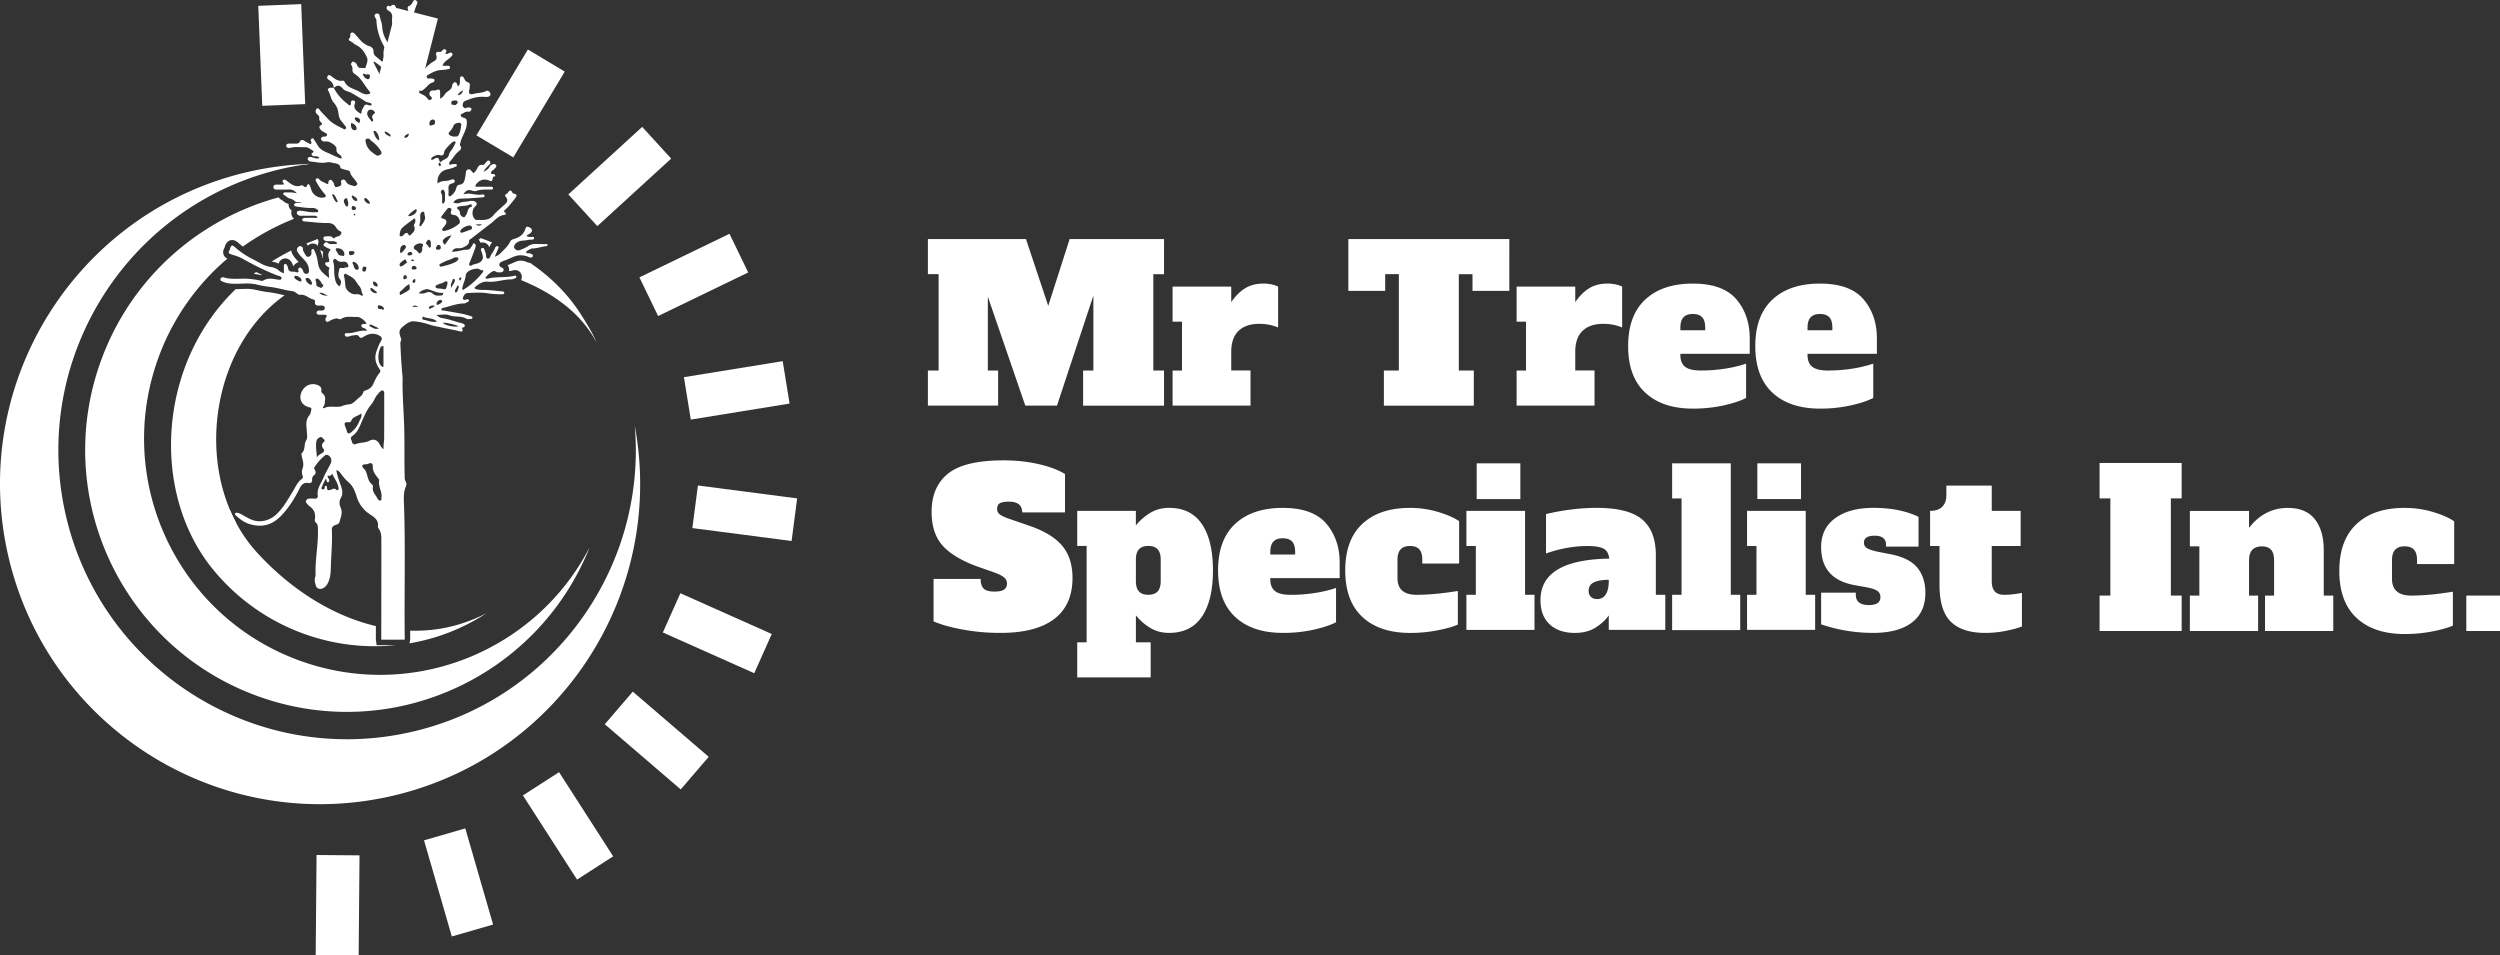 <?xml version="1.0" encoding="UTF-8"?>
<svg xmlns="http://www.w3.org/2000/svg" width="4566.41" height="1745.2" viewBox="0 0 4566.41 1745.2">
  <rect x="0" y="0" width="4566.41" height="1745.2" fill="#333333" stroke="none"/>
  <defs>
    <style>.cls-1{fill:#fff;}</style>
  </defs>
  <g id="Layer_2" data-name="Layer 2">
    <g id="Layer_1-2" data-name="Layer 1">
      <path class="cls-1" d="M2126.16,500.79h-19.55v176h19.55v64.13h-147.8V676.75h18.77V539.89l-66.48,201h-57.87l-68.43-199V676.75h18.77v64.13H1694.86V676.75h19.55v-176h-19.55V436.66H1874l40.67,122,39.1-122h172.44Z"></path>
      <path class="cls-1" d="M2322.85,519.55a51.48,51.48,0,0,1,11.73,3.92v74.68a89,89,0,0,0-34.41-6.65q-24.63,0-37.93,12.91t-13.3,38.32v34h35.2v64.13H2141.8V676.75H2159V587.59H2141.8V523.47h107.14V552q10.95-16.43,25-25.22t34-8.8A69.16,69.16,0,0,1,2322.85,519.55Z"></path>
      <path class="cls-1" d="M2756.88,531.28h-67.26V500.79h-25v176H2692v64.13H2527.74V676.75h27.37v-176h-25v30.49h-67.26V436.66h294.05Z"></path>
      <path class="cls-1" d="M2951.22,519.55a51.41,51.41,0,0,1,11.74,3.92v74.68a89.07,89.07,0,0,0-34.42-6.65q-24.63,0-37.93,12.91t-13.29,38.32v34h35.19v64.13H2770.18V676.75h17.2V587.59h-17.2V523.47h107.14V552q10.93-16.43,25-25.22t34-8.8A69.1,69.1,0,0,1,2951.22,519.55Z"></path>
      <path class="cls-1" d="M3005.18,717.22q-31.28-29.13-31.28-85.05t31.28-85Q3036.47,518,3092,518q55.14,0,79.58,28.74T3196,618.09v28.16H3069.31v2.34q0,14.48,8.61,21.31t28.54,6.85a281.52,281.52,0,0,0,45.36-3.52,234.65,234.65,0,0,0,37.54-9V726.8q-13.7,7.43-40.08,13.49a255.9,255.9,0,0,1-57.29,6.06Q3036.46,746.35,3005.18,717.22Zm109.49-114v-4.69q0-13.29-5.67-19.16t-17-5.86q-11.34,0-17,6.06t-5.67,19v4.69Z"></path>
      <path class="cls-1" d="M3237.45,717.22q-31.29-29.13-31.28-85.05t31.28-85Q3268.73,518,3324.26,518q55.14,0,79.57,28.74t24.44,71.36v28.16H3301.58v2.34q0,14.48,8.6,21.31t28.55,6.85a281.52,281.52,0,0,0,45.36-3.52,234.91,234.91,0,0,0,37.54-9V726.8q-13.7,7.43-40.08,13.49a255.9,255.9,0,0,1-57.29,6.06Q3268.73,746.35,3237.45,717.22Zm109.49-114v-4.69q0-13.29-5.67-19.16t-17-5.86q-11.34,0-17,6.06t-5.67,19v4.69Z"></path>
      <path class="cls-1" d="M1756.65,1149.57q-33.44-6.45-51.42-14.66v-77.42h86q0,12.12,5.47,17.59t19.94,5.47q12.12,0,17.4-3.71t5.28-11.14a13.93,13.93,0,0,0-5.08-10.76q-5.08-4.49-17.6-9.19L1783,1034q-43.39-16.42-62.36-38.71t-19-60.22q0-46.12,30.3-70.19t101.09-24A286.25,286.25,0,0,1,1897,847.7q29.91,6.84,48.29,18.18v70h-78.2q0-19.54-24.25-19.55-11.73,0-16.62,2.93t-4.88,10.37a12.19,12.19,0,0,0,5.67,10.56q5.65,3.9,18.57,8.21l34,11.73q41.44,14.07,60.41,36.56t19,58.85q0,49.67-33.43,75.08t-98,25.41A374.35,374.35,0,0,1,1756.65,1149.57Z"></path>
      <path class="cls-1" d="M1967.61,1173.23h17.2v-176h-17.2V933.14h107.14v26.59A98.09,98.09,0,0,1,2100,937.44q15.45-9.77,35.39-9.78,39.88,0,60,29.72t20.14,84.46q0,54.75-20.14,84.46t-60,29.72q-20,0-35.39-9.77a97.72,97.72,0,0,1-25.22-22.29v49.27h27v64.13H1967.61Zm146.83-92.87q5.67-6.06,5.67-19v-39.1q0-12.9-5.67-19t-17-6.06q-11.34,0-17,6.06t-5.67,19v39.1q0,12.91,5.67,19t17,6.06Q2108.77,1086.42,2114.44,1080.36Z"></path>
      <path class="cls-1" d="M2256.18,1126.89q-31.28-29.12-31.28-85.05t31.28-85q31.29-29.12,86.81-29.13,55.14,0,79.58,28.74t24.44,71.37v28.15h-126.7v2.35q0,14.46,8.61,21.31t28.54,6.84a280.38,280.38,0,0,0,45.36-3.52,234.65,234.65,0,0,0,37.54-9v62.56q-13.7,7.44-40.08,13.49A255.9,255.9,0,0,1,2343,1156Q2287.46,1156,2256.18,1126.89Zm109.49-114v-4.69q0-13.29-5.67-19.16t-17-5.87q-11.34,0-17,6.06t-5.67,19v4.69Z"></path>
      <path class="cls-1" d="M2488.45,1126.89q-31.29-29.12-31.28-85.05t31.28-85q31.28-29.12,86.81-29.13a178,178,0,0,1,51.62,7.43q24.63,7.44,38.32,16.82v77.42h-67.26v-7q0-12.9-5.47-19t-17.21-6.06q-22.68,0-22.68,25v33.63q0,30.49,34.8,30.5,32.46,0,75.47-7v61.39q-13.29,5.87-37.34,10.56a259.65,259.65,0,0,1-49.86,4.69Q2519.73,1156,2488.45,1126.89Z"></path>
      <path class="cls-1" d="M2678.49,1150.55v-64.13h17.21V997.27h-17.21V933.14h107.14v153.28h17.21v64.13Zm18.77-238.92v-65.3H2777v65.3Z"></path>
      <path class="cls-1" d="M3041.76,1086.42v64.13H2938.52V1124q-8.61,12.52-24.05,22.29t-37.73,9.77q-29.32,0-46.14-15.64t-16.82-44.18q0-73.9,125.52-75.86-1.17-13.29-10.16-18.19t-30.5-4.88a209.2,209.2,0,0,0-37.74,3.71,221.09,221.09,0,0,0-37,10V939a411.3,411.3,0,0,1,45-8.21,370.54,370.54,0,0,1,47.31-3.13q58.26,0,83.29,21.12t25,65.3v72.34Zm-103.24-27.37q-17.59,0-27.18,4.69t-9.58,15.64a14.54,14.54,0,0,0,4.11,10.76q4.11,4.09,11.54,4.1a17.46,17.46,0,0,0,15.63-8.6q5.48-8.6,5.48-24.25Z"></path>
      <path class="cls-1" d="M3054.26,1150.94v-64.52h17.21v-176h-17.21V846.33H3161.4v240.09h17.21v64.52Z"></path>
      <path class="cls-1" d="M3191.12,1150.55v-64.13h17.2V997.27h-17.2V933.14h107.14v153.28h17.21v64.13Zm18.77-238.92v-65.3h79.77v65.3Z"></path>
      <path class="cls-1" d="M3326.41,1140.38v-57.87h63.35v3.91q0,18.76,23.85,18.77,21.12,0,21.12-14.47c0-5.21-2-9.12-6.06-11.73s-11.15-4.82-21.32-6.65l-19.55-3.52q-61.4-10.93-61.39-69.6,0-34,25.81-52.79t69.6-18.77q48.88,0,82.51,16.43v54.35h-59.44v-3.91q0-7.81-5.27-11.93t-15.45-4.1q-19.56,0-19.55,12.51a11.36,11.36,0,0,0,5.47,10.17q5.47,3.51,19.94,6.64l22.29,4.3q34.8,6.66,49.66,24.64t14.86,46.14q0,35.6-24.83,54.35T3421.43,1156A291.66,291.66,0,0,1,3326.41,1140.38Z"></path>
      <path class="cls-1" d="M3563.57,1135.89q-20.93-20.15-20.92-67.85V997.27h-17.21V933.14q14.86,0,22.29-7.63t7.43-20.92V887h82.9v46.14h52.79v64.13h-52.79v64.12q0,12.91,5.67,19t17,6.06a166.23,166.23,0,0,0,32.46-3.52v61.39q-11,4.31-29.53,8a192.39,192.39,0,0,1-37.73,3.71Q3584.48,1156,3563.57,1135.89Z"></path>
      <path class="cls-1" d="M3835,1152.57v-64.7h19.72V910.35H3835v-64.7h149.91v64.7H3965.2v177.52h19.73v64.7Z"></path>
      <path class="cls-1" d="M4261.86,1087.87v64.7H4137.2v-64.7h16.57v-64.7q0-13-5.52-19.13t-16.57-6.12q-23.67,0-23.67,25.25v64.7h16.57v64.7H3999.92v-64.7h17.35V997.92h-17.35V933.23H4108V964q28.39-36.3,71-36.3,32.73,0,49.11,20.52t16.37,56.41v83.24Z"></path>
      <path class="cls-1" d="M4304.46,1128.7q-31.56-29.39-31.55-85.8t31.55-85.8Q4336,927.7,4392,927.7a179.64,179.64,0,0,1,52.08,7.5q24.85,7.5,38.66,17v78.1h-67.85v-7.1q0-13-5.53-19.13T4392,997.92q-22.87,0-22.88,25.25v33.93q0,30.76,35.11,30.77,32.74,0,76.14-7.1v61.94q-13.41,5.91-37.67,10.65a262.63,262.63,0,0,1-50.3,4.73Q4336,1158.09,4304.46,1128.7Z"></path>
      <path class="cls-1" d="M4504.87,1152.57v-64.7h61.54v64.7Z"></path>
      <g id="_Radial_Repeat_" data-name="&lt;Radial Repeat&gt;">
        <rect class="cls-1" x="475.36" y="9" width="78.48" height="182.79" transform="translate(-3.59 20.57) rotate(-2.28)"></rect>
      </g>
      <g id="_Radial_Repeat_2" data-name="&lt;Radial Repeat&gt;">
        <rect class="cls-1" x="699.97" y="21.43" width="78.48" height="182.79" transform="translate(50.94 -179.49) rotate(14.33)"></rect>
      </g>
      <g id="_Radial_Repeat_3" data-name="&lt;Radial Repeat&gt;">
        <rect class="cls-1" x="911.65" y="97.56" width="78.48" height="182.79" transform="translate(232.55 -462.11) rotate(30.95)"></rect>
      </g>
      <g id="_Radial_Repeat_4" data-name="&lt;Radial Repeat&gt;">
        <rect class="cls-1" x="1092.72" y="231.04" width="78.48" height="182.79" transform="translate(606.11 -730.55) rotate(47.56)"></rect>
      </g>
      <g id="_Radial_Repeat_5" data-name="&lt;Radial Repeat&gt;">
        <rect class="cls-1" x="1228.06" y="410.73" width="78.48" height="182.79" transform="translate(1167.3 -857.35) rotate(64.18)"></rect>
      </g>
      <g id="_Radial_Repeat_6" data-name="&lt;Radial Repeat&gt;">
        <rect class="cls-1" x="1306.36" y="621.61" width="78.48" height="182.79" transform="translate(1834.16 -729.33) rotate(80.79)"></rect>
      </g>
      <g id="_Radial_Repeat_7" data-name="&lt;Radial Repeat&gt;">
        <rect class="cls-1" x="1321.1" y="846.08" width="78.48" height="182.79" transform="translate(2465.43 -290.61) rotate(97.41)"></rect>
      </g>
      <g id="_Radial_Repeat_8" data-name="&lt;Radial Repeat&gt;">
        <rect class="cls-1" x="1271.04" y="1065.39" width="78.48" height="182.79" transform="translate(2900.31 430.99) rotate(114.03)"></rect>
      </g>
      <g id="_Radial_Repeat_9" data-name="&lt;Radial Repeat&gt;">
        <rect class="cls-1" x="1160.35" y="1261.23" width="78.48" height="182.79" transform="translate(3007.29 1323.34) rotate(130.64)"></rect>
      </g>
      <g id="_Radial_Repeat_10" data-name="&lt;Radial Repeat&gt;">
        <rect class="cls-1" x="998.29" y="1417.24" width="78.48" height="182.79" transform="translate(2726.2 2216.35) rotate(147.26)"></rect>
      </g>
      <g id="_Radial_Repeat_11" data-name="&lt;Radial Repeat&gt;">
        <rect class="cls-1" x="798.39" y="1520.39" width="78.48" height="182.79" transform="translate(2090.03 2927.45) rotate(163.87)"></rect>
      </g>
      <g id="_Radial_Repeat_12" data-name="&lt;Radial Repeat&gt;">
        <rect class="cls-1" x="577.33" y="1562.08" width="78.48" height="182.79" transform="translate(1219.07 3312.13) rotate(-179.51)"></rect>
      </g>
      <path class="cls-1" d="M707.35,1455.77c-315.64,67.74-626.53-133.39-694.23-449.21S146.44,379.68,462.23,311.94a589.73,589.73,0,0,1,93.49-12.18c3.38-.18,6.76-.32,10.14-.44q-4.64.58-9.3,1.27c-11,1.58-22.15,3.54-33.16,5.86-284.76,61.2-466,341.81-405,626.73,61.17,284.91,341.62,466.44,626.38,405.24C1007.55,1282,1182,1038.65,1159.43,777.5,1216.89,1087.67,1017.65,1389.22,707.35,1455.77Z"></path>
      <path class="cls-1" d="M1077,999.73C981.42,1239,712.25,1360.4,468.77,1270.83,221,1179.77,94,905,185.05,657.17,240.59,506,364.53,399.66,509,360.48a13.37,13.37,0,0,0,5.52,4.82,21,21,0,0,1,2.54,1.83c2.23,1.76,5,3.95,8.61,4.83.56.15,1.07.29,1.53.43,0,.32-.06.63-.07.95a12.75,12.75,0,0,0,5.6,11.12,13.31,13.31,0,0,0-.66,4.67,14.51,14.51,0,0,0,5,10.53,434.11,434.11,0,0,0-93.45,50.71q-4.26-3.27-8.5-7c-2.36-2.09-6.06-4.87-11-4.87-3.67,0-10.29,1.57-13.48,12.14l-.1.37c-.09.35-.16.68-.21,1-1.87,3.33-3.88,8-1.92,13.2a13.33,13.33,0,0,0,6.9,7.22,429.59,429.59,0,0,0-125.6,180C207.61,876,322.23,1123.91,545.67,1206.06,751.89,1282,978.75,1190,1077,999.73Z"></path>
      <path class="cls-1" d="M477.52,502.67q-6.94-1.62-14.1-2.56,2.15-1.62,4.34-3.22,5.55,2.75,10.88,5.21C478.26,502.28,477.89,502.48,477.52,502.67Z"></path>
      <path class="cls-1" d="M496.66,477.77l-.5-.08q17.71-11.06,35.92-20.2c.51,5.07,3.49,9.16,5,11.25l.49.68a80.88,80.88,0,0,0,7.64,8.76c.15.16.31.31.45.47a12,12,0,0,0-4.42,2.09l-.07.05L541,481a15.43,15.43,0,0,0-5.14,5.18h-.39a22,22,0,0,0-2.49-6.37l-.11-.18c-3-5-6.89-7.57-11.67-7.57a12.87,12.87,0,0,0-3.14.4,12.56,12.56,0,0,0-9.14,9.21A38.81,38.81,0,0,0,496.66,477.77Z"></path>
      <path class="cls-1" d="M562.18,448.87a13.88,13.88,0,0,0-2.55-4.1q10.53-4.44,21.14-8.27a15.17,15.17,0,0,0,1.4,5.35,12.15,12.15,0,0,0-1.18,7.59,11.51,11.51,0,0,0-9.41-4.57,13,13,0,0,0-3.68.54A12.37,12.37,0,0,0,562.18,448.87Z"></path>
      <path class="cls-1" d="M589.23,471.31a68.55,68.55,0,0,0-4.87-15.39,17.67,17.67,0,0,0,3.92,2.87l.29.17c.59.42,1.18.8,1.77,1.15a25.5,25.5,0,0,0-.28,10.69A9.67,9.67,0,0,0,589.23,471.31Z"></path>
      <path class="cls-1" d="M687.94,1178.46h35.21a382,382,0,0,1-333.82-138C275,901.05,287.68,665.33,430.51,528.17c3.27,0,6.53-.14,9.68-.26,3.52-.13,6.84-.25,10.16-.25a64.39,64.39,0,0,1,15.57,1.54A238.33,238.33,0,0,0,492.87,534a199,199,0,0,1,19.57,3.72c2.45.55,4.93,1.11,7.44,1.63-117.68,83.5-155.82,261.18-99.24,393.37q4.86,11.4,10.7,22.32A265.13,265.13,0,0,0,470,1009.83c61.71,67.25,137.71,115.21,216.57,133.76q0,11.25-.06,22.45a27,27,0,0,0,.25,3.84Z"></path>
      <path class="cls-1" d="M889.07,1119.75A369.76,369.76,0,0,1,748,1175.09l.89-4.8a29.32,29.32,0,0,0,.43-5.88q-.08-6.23-.13-12.47A280.1,280.1,0,0,0,889.07,1119.75Z"></path>
      <path class="cls-1" d="M878.1,434.93Q888.72,438.7,899,443a17.88,17.88,0,0,0-3.71,5.3c-.54,1.14-1,2.21-1.55,3.22-1.75-3.95-5.18-8.63-12.06-8.63a13.78,13.78,0,0,0-3.82.55,13.4,13.4,0,0,0-3.74-5.43Z"></path>
      <path class="cls-1" d="M1090.1,625.83c-4.31-7.43-8.76-14.86-13.81-22-28-40.24-72.16-71-124.48-92.19a12.72,12.72,0,0,0,1.3-6.47c-.38-6.85-5.46-11.82-12.08-11.82a17.58,17.58,0,0,0-4.9.79l-.23.07c-2,.45-4.11.79-6.22,1a13.2,13.2,0,0,0-2.54-10.83c3.16-1.11,6.06-2.44,8.87-3.73,5.3-2.43,9.88-4.52,14.63-4.52h.28a28.33,28.33,0,0,1,11.28,2.5l.17.08a18.1,18.1,0,0,0,5.92,1.49c36.56,24.82,67.57,55.47,90.63,90.75C1070.65,589,1081.49,607,1090.1,625.83Z"></path>
      <path class="cls-1" d="M1000.06,447.26c-.23-1.93-1.74-1.5-2.91-1.5h-.61c-5.39-.05-10.79.15-16.18-.13-5.63-.23-10.63.59-15.58,3.83-4.8,3.16-10.31,5.41-15.72,7.5-3.77,1.53-7.57-.74-9.28-3.42-1.53-2.27-.71-5.79,2.07-8.6,4.28-4.21,9.41-5.41,14.87-5.58,4.89-.18,9.54-1.92,14.54-1.61,1.55.13,4.67-.36,4.18-3.44-.38-2.63-2.73-1.33-4.18-1.43-3.24-.28-6.69.58-9.77-2.35,2.34-1.48,4.69-2.76,6.83-4.31s3.83-3.93,3.14-6.43c-.94-3.62-4.77-4.87-7.83-5.66-2.35-.64-3.57,2.47-4.21,4.49-3.34,10.58-11.53,15.28-21.4,18.13-2.4.72-5,1.92-6,4.32-4,8.77-11.32,14.74-17.78,21.42-2.65,2.78-5.84,4.57-10.4,6.46,2.29-5.54,4-9.95,6-14.29.81-1.78,2-3.54-.56-4.69s-3.7.2-4.83,2.55a53.86,53.86,0,0,1-6.48,11.32c-2.29,2.91-2.62,8.8-6.4,8.55-5.48-.36-2.68-6.68-4.49-9.95-1.91-3.49-1.76-10.89-6.48-9.36s-.2,7.27.44,11.1,2.22,6.76-.64,11.07c-4.54,6.86-12,5.89-17.91,8.92-1,.57-3.26,2.3-5,.31s0-3.55.59-5.2c3.42-8.91,7-17.73,10.08-26.76.79-2.35,1.65-6.23-1.41-7.58-3.62-1.58-3.13,2.91-4.72,4.47a10.21,10.21,0,0,0-1.81,2.57c-3.13,5.77-9,3.55-13.75,4.59-6.71,1.43-13.44,3.37-21.14,3.14,3-5.89,7.34-6.61,12.19-6.25,4.59.33,8.32-1.2,12.45-3.49,4.74-2.63,7.09-5.38,6.91-10.67,0-1.58,1.81-2,3-2.85,12-9.16,23.82-18.65,35.94-27.68,8.09-6,14.21-15.15,25.59-16.2,2.44-.2,3.8-2.45,1.09-4.41-2.93-2.19-1.63-3.54.33-5.25,6.89-6.08,12.38-13.45,18-20.59,4.26-5.41,3.42-7.83-2.9-8.75-.57-.08-1.36-.36-1.51-.76-3.29-7.91-6.35-4.72-9.46.12a3.43,3.43,0,0,1-1.56,1c-3.14,1.41-3.65,3.32-1.35,5.95,4.34,5,2.63,9.18-1.63,13.11-7.15,6.73-15,12.85-21.28,20.33-8.77,10.48-20.12,8.26-31.22,8.39-1.86,0-2.81-1.84-3.9-3.11-4.36-5.26-3.7-16,1.25-20.79,1.83-1.79,4.21-4,3.42-6.3-1-2.78-4-4.31-7.12-4.57a21.85,21.85,0,0,0-6.33.44c-5.63,1.55-11.6.61-17.29,3.11-3.14,1.35-7.73.94-11.61-.41.31-.89.31-1.43.59-1.71,5.41-6.15,12.29-5.56,19.87-5.79,10.46-.33,21.09-1.25,31.63-2.06,2-.18,4.41-.08,4.57-2.35.2-2.91-2.48-3.24-4.62-2.83-11.12,2.11-22.14-4.26-33.32-.36-.07,0-.28-.28-.4-.41,3.85-6.55,8.64-8.85,15.12-6.48,3,1.07,6.28,1.41,8.75.51,8.06-2.88,16.33-2.29,24.57-2.37,2.27-.05,5.56.56,5.38-2.75-.2-3.09-3.47-2.38-5.74-2.38-7.75-.05-15.51,0-23.26-.05-1,0-2.27.49-2.78-.79s-.08-2.29.84-3.49c6.58-8.52,14.46-10.82,24.41-6.92.79.28,1.48,1,2.22,1,5.94.36,1.27-9.46,8.11-8.62.41,0,.61-2.34-.56-3.31a11.24,11.24,0,0,0-2.17-1.07c-1.53-.67-4.41,1.4-4.54-1.74-.13-2.27,1.05-4.18,3.49-5.33,1.64-.77,2.84-2.6,4.14-4s2.7-2.73,1.6-4.64A4.6,4.6,0,0,0,900,300c-2.3,1-4.62,2.17-5.84,4.62-2.15,4.33-5.9,6.68-11,9.23,3-5.84,6.84-9.51,10.67-13.16,2-1.92,2.42-4.19.68-6.25-2.24-2.58-4.05-.66-5.86,1-2.3,2.2-4.21,6.33-7.27,5.84-7.6-1.19-8.55,4.95-11.23,9a24,24,0,0,1-5,5.92c-3.77-2.24-5.84-8.49-10.63-6.66-4.42,1.66-3.42,7.5-4.34,11.71-1.61,7-1.25,15.56-12,16.33-2.12.15-4.14,3-4.9,6.07a21.15,21.15,0,0,1-6,10.74c-2,1.84-3.85,5-6.63,3.85s-1-4.62-1.33-7.07c-.17-1.91.18-3.85-.07-5.81-.59-5.26.63-9,6.55-10.31,2.32-.51,5.59-2.06,4.75-5-.84-3.08-4.77-2.7-6.69-1.81-7.83,3.88-17.42.28-24.53,7.09-1.56-11.58,4.28-21.7,14.38-25.1,5.66-1.86,11.74-2.14,17.12-5.25,1.58-.92,4.18-.79,3.72-3.21-.38-2.2-2.78-2.27-4.77-2.12-1.71.18-3.57-.08-5,.56s-3.16,1.35-3.88,0a4.13,4.13,0,0,1,.74-4.74c5.92-6.56,10.08-14.59,17.3-20.05,3-2.24,4.69-5.28,1.91-9.11-1.43-1.88-.38-3.77.08-5.86,2.52-11.71,10.79-21,11.66-33.83.51-7.14.15-10.1-6.36-11.76-2.19-.56-4.31-1.91-4.69-3.9-.61-2.78,2.58-2.91,4.21-3.93,2.78-1.76,5.53-3.67,9.31-3a5.21,5.21,0,0,0,6.12-4.77c0-2.32-3.42-3.39-6.25-2.91-.84.15-1.91-.15-2.5.28-2.47,1.76-4.21,1.07-6.09-1s-1.36-4.39-.74-6.64c1.09-4.38,4.79-4.89,8.49-6.37,10.15-4.14,20.38-6.56,31.35-5.64a29.28,29.28,0,0,0,5.13-.05c3.14-.36,5.76-2.22,5.25-5.28-.61-3.75-4.49-7.27-7.52-5.61-7.35,4-15.44,3.34-23,5.4s-10.17-.76-7.85-8.34c.79-2.63.3-5.1.71-7.6a4.44,4.44,0,0,0-3-5.1c-4.44-.94-5.92-4-7.58-7.55-.84-1.79-2.35-3.85-5-3.22s-2.37,3-2.5,5.13c-.15,4.41,1.13,9.24-3.26,12.53-.56-.41-1.07-.59-1.2-.95-.79-2.62-1.56-6.4-4.41-6.12s-5.08,3.06-5.44,6.86c-.4,4.31-3.82,7.09-7.11,9.36a25.36,25.36,0,0,0-7.09,7,17.65,17.65,0,0,1-7.63,6.76c0-3.82,0-6.71,0-9.66,0-7.25-1.25-8.07-7.83-5.72a11,11,0,0,1-4.39.51c-3.11-.3-5.82.51-6.84,3.47-.86,2.35-.86,5.05,1.66,6.94,2.12,1.61,3.17,4.26,1.12,5.94-1.5,1.23-4.84,1.46-6.32-.92-3-4.92-7.55-7.16-12.65-9.51-2.35-1.1-3.7-4-6.76-1.81-1.53,1-3.29,2.14-4.29.1s.79-4.13,2.12-5.61c1-1.07,3.09-3.42,4.51-1.25,4.26,6.55,7.89,2,11.18-.56,5.05-4,8.39-10.23,15.51-11.71a3.73,3.73,0,0,0,2.62-4c-.38-2.42-2.65-2.5-4.28-2.85a27.28,27.28,0,0,0-6.46-.13,3.27,3.27,0,0,1-1.65-6.2c7.7-4.49,15.43-9,24.76-9.36a74,74,0,0,0,12.58-1.53c1.38-.28,4.06-.77,3.42-3.55-.44-2-1.84-2.67-3.83-2.62-3.16.07-6.4,0-9.74,0a11.4,11.4,0,0,1,2.47-5c3.7-5.26,10.15-7.4,13.88-12.53,1-1.35,2.86-2.68,1.43-4.67s-2.58-2.57-5.28-1.3c-2,1-4.7,3-7.45,1.07.53-2.47,4-4.84.2-7.19-3.19-2-4.82.87-6.48,2.65s-3.13,2-5.84,1.53c-3.19-.56-6,1.71-4.49,6.07,1.53,4.7.92,8.09-4.1,11A64,64,0,0,0,773,129.51c-6,8.18-15.51,12-25.46,17.62,2.4-6.76,7.48-8.39,10.87-11.73,1.86-1.84,3.21-3.7,1.1-5.64-4.29-4-1-6.58,1.12-9.67,3.42-5,8.6-8.64,11.07-14.49.94-2.27,1.53-3.69-.36-5.61s-3.34-2.14-5.61-.71c-2.47,1.55-5.25,2.55-8.6.79,1.87-4.23,7.4-4.08,9.39-7.86,1.91-3.59,1.51-7.83,4.7-11.3,5.91-6.48,9.59-14.51,12.72-22.75.92-2.35-.12-3.44-1.32-5-1.86-2.42-3.8-.84-4.93.13-3.29,2.83-6.7,3.57-10.38,1.35s-1.83-5.38-1.12-8.47c.46-1.79.84-3.78-2-5.2-3.26-1.61-4.2.86-5,2.16-2.39,3.88-4.61,7.83-4.46,12.73.18,4.24.43,8.47-1.17,12.53-.64,1.55-1.33,2.68-3.09,2.83a2.86,2.86,0,0,1-3.29-2.4c-2.19-11-2.91-21.73,5.41-30.89,2.47-2.7,4.77-5.33,2.34-9.41-.51-.84.06-2.48.44-3.68,2.12-6,4-12.19,6.55-18.08,1.36-3.06-.25-4.49-2-5.89a3.35,3.35,0,0,0-2-.82,4.09,4.09,0,0,0-3.29,2.45c-2,3.7-3.65,7.35-8.34,8.75-1,.3-2.35,3-1.36,5.56A17.23,17.23,0,0,1,742,34c-1,1.22-.92,4.08-3.77,3.57s-2.22-2.93-3-4.85c-2.35-5.69,1.91-16-10.18-15.3-.35,0-1-.9-1.14-1.43-1.64-7-4.83-9.72-11.23-4.34a.83.83,0,0,1-.64,0c-3-2.45-5.3-.21-5.84,2-.58,2.5,1.25,4.62,4,6.2a11.48,11.48,0,0,1,6.07,11.66,54.17,54.17,0,0,0,.69,14.59c1.81,9.26,4.84,18.57,2.5,28.26-5-1.94-8,.08-9.19,6.53-7.09-10.1-11.53-20.2-12.16-31.7-.44-7.2-3.42-13.7-4.77-20.64a4.54,4.54,0,0,0-6.76-3.34c-3.17,1.55-2.76,4.13-1.2,6.86.92,1.58,2.14,3.32,2.19,5.08a101.4,101.4,0,0,0,13.11,45.94c.87,1.5,1.66,3.08,1.15,4.77-2.09,6.68-1,13.52-1.2,20.33-.08,1.58-.23,3.06-1.61,3.87-1.83,1.18-2.67-.66-3.67-1.63-2-1.81-4.18-3.49-6.32-5.23-3.45-2.83-7.2-5.61-6.76-11.45.33-4.18-3.45-8.16-6.92-9.16-8.44-2.42-14.36-7.83-19.64-14-2.78-3.22-5.61-6.35-8.39-9.54a4.76,4.76,0,0,0-5.26-1.35c-1.83.56-2.34,2.27-2.19,4.18.13,2.09.2,4.13-1.66,5.87-2.24,2.09-.76,4.54,1.2,5.25,4.29,1.53,6.86,5.38,10.89,7.19,10,4.59,15.59,13.22,19.87,22.65,2.86,6.23-.94,12.48-2.37,18.4-.56,2.27-5.89.53-9,.84s-4.9-1.56-6.17-4.34c-1-2.27-2.07-4.84-4.62-5.84-1.45-.59-3.08-2.63-5-.15-1.15,1.58-2.73,2.85-1.3,5,1.91,2.75,2.22,5.81,2.11,9.08a7.63,7.63,0,0,0,3.7,7c12.48,7.62,18,21.12,27.07,31.65,2.4,2.83,2.62,5-2.91,5.69-8,.92-13.42-4.26-19.74-7-8.52-3.65-18.27-6.35-22.73-16.15a2.84,2.84,0,0,0-3.17-1.66c-8.44,1.56-14.43-3.24-20.48-7.88-2.35-1.78-5-4.06-7.32-.15-1.78,3,.36,5.56,2.5,6.71,5.92,3.24,8.44,8.16,9,14.51-2.27-.15-4.64-.56-6.83-.18s-5.13,2.25-3.75,4.52c4.41,7.32,5,16.3,10.81,23.08a31.66,31.66,0,0,1,7.4,14.16c1.33,6.07,1.2,13,5.69,18.29,2.83,3.34,5.31,7,8.09,10.41,1.09,1.35,1.5,2.62.56,4-.69,1-1.46,2-3.17,1.17-10.76-5.33-21.78-10.2-30-19.39-5.08-5.74-10.92-10.79-15.51-17-.87-1.22-1.86-2.5-4.16-1.14-1.91,1.12-2,2.14-2.27,3.9-.33,2.93,1,4.82,3,6.68,1.78,1.66,4.08,3.14,3.57,6.33-.51,3.42,1,6.2,3.49,8.42,1.87,1.63,2.27,3.18-.07,4.54-5.46,3.06-2.91,6.17-.23,9.38,1.66,2,4.36,2.58,6.2,4.08,1.65,1.41,5.43,1.64,4.69,5.11-.71,3.13-3.6,2.27-5.84,2.5-2.68.33-5.41,2.14-5.1,4.38a5.84,5.84,0,0,0,5.46,4.57c1.93.08,3.87,0,5.84.05,5.61.23,17.65,8.42,17,13.16-.84,6.51,2.55,8.85,6.76,11.56a5,5,0,0,1,2,3.11c.23.92,1.63,1.66.64,2.7-.82.8-2,.57-3,.13-4.77-2.06-9.66-3.88-14.28-6.17-9.69-4.92-21.2-7.32-27-18.19-1.68-3.09-3.7-6-5.69-8.93-.92-1.4-1.68-4-3.77-3s-3.85,2.93-1.92,5.71a2.93,2.93,0,0,1-.4,4.06c-1.59,1.76-2.71-.31-3.7-.72a49.71,49.71,0,0,1-8.7-4.84c-3.14-2.12-6.2-1.76-7.6,1.3-1.86,4-4.77,4.16-8.32,4-3.21-.1-6.43.13-9.67,0-3.44-.2-7.42.38-7.14,4.16s4.54,4.34,7.76,3.52c8.87-2.35,17.85-.84,26.81-1.12,5.76-.21,9.84,4.1,14.59,6.53,1.73.87.23,2-.41,3.06-.84,1.43-3.93,1.91-1.94,4.57a5.78,5.78,0,0,0,5.43,2.57c3.06-.23,6.25-.38,8.32,3.32-4.87,1.5-9.06-.21-13.19-1.48-3.42-1.07-7.17-1.15-8.11,2.22-.77,2.75,3,5.25,5.64,5.46,9.66.79,19.43,3.62,29.08,1.5,5.2-1.2,9.38.72,14,1.51,5.1.84,9.82,1.68,11,7.85.46,2.22,2.76,2.22,4.46,2.81,4.47,1.61,12.38,2.4,12.86,4.74,1.66,8.27,8.34,12.48,11.91,19,.69,1.3,3,2.78.92,5-1.63,1.71-3.37,3-5.61,2.27-5.36-1.78-11.61-2.14-14.54-8.47a5.12,5.12,0,0,0-6.4-3c-2.63.79-2.68,3.26-2.25,5.35,1.48,7-4.79,6.84-8.21,8-2.76,1-4.41-2.57-4.87-5.69a6.46,6.46,0,0,0-1.25-2.78c-1.48-2-2.91-5-5.54-4.64-2,.23-3.77,2.5-3.47,5.36.26,2.42-1.71,2.58-2.93,1.84-4.29-2.61-9.44-3.7-13-7.38-1.6-1.63-3-4-5.86-2.09s-1,4.29,0,6.15a113.06,113.06,0,0,0,14.87,21.68c1.89,2.14,3.75,5-.15,6.25-9.26,2.86-20.44-3.34-23.83-12.7-1-2.88-1.66-6-3.09-8.73-.68-1.27-2.95-4.74-4.38-1.09-2,5.3-4.49,4.33-7.63,1.68a3.57,3.57,0,0,0-3.55-.92c-10.61,4.34-18.08-2-25.61-7.62-2.34-1.76-4.36-4.14-7.19-2.2-3.49,2.5.51,4.7.94,7,.06.36-.23.79-.46,1.43-4,0-8.08.13-12.14-.05-3.42-.1-6.4,1.05-6.43,4.51s2.81,4.7,6.28,4.6c6.89-.11,13.8.4,20.64-.16,6.19-.46,11,1.25,16,7.12-7.68-2.3-14.31-1.66-20.92-1.86a4,4,0,0,0-3.85,1.76c-.84,1.45.35,2.62,1.43,3.14,3.46,1.65,6.4,5.28,9.31,6,4.1,1.05,7.8,2.6,10.38,5.18,3.49,3.54,7.91.71,12.52,3.36-4,0-6.81.13-9.54-.07-2.42-.1-4.33,1.68-4.39,3-.07,2,1.84,3.27,4.26,3.6,9.67,1.17,19.26,2.93,29,2.5a12.84,12.84,0,0,1,6.69,1.5c2.06,1.05,4.49,2.27,3.95,4.75-.56,2.22-3.24,1.38-5.1,1.53-9,.71-17.65-1.79-26.48-2.63-3.42-.3-7.52.28-7.4,3.9.08,3.07,3.45,5.39,7.55,5.26,8-.23,15.9-.05,23.91-.13,2.93,0,5.43.33,6.35,3.9-7.71,0-15.23-.12-22.78.08-2.12.08-5,.28-5,3.39-.05,2.43,1.86,2.91,4,3.07,13.57.94,27,3.06,40.69,2.83,5.53-.11,12.22.86,15.87,6.58,2.19,3.47,4.41,6.6,8.26,8.36,2.5,1.15,3.39,2.07,1.76,5.49-2.6,5.36-8.67,3.37-11.89,7.14-1.68,2-3.26-1.71-5.18-2.42-4.05-1.51-8-1-11.88-.44-.87.16-3.06.41-3,2.61.05,1.81.18,3.29,1.92,4.43,2.5,1.61,5.2,1.43,7.95,1.56,4.21.13,8.45-.64,12.61,1.12,1.42.64,2.14.95,2,2.5s-1.25,1.56-2.27,1.48c-5-.41-10.26,1.43-14.8-2.19-3.14-2.55-5,0-6.55,2.09-2.25,3.11,1.14,4,2.72,5.18a41.79,41.79,0,0,0,7.25,3.67c1.48.66,3,1.07,1.3,3-4.16,4.69-3.7,9.85-2,15.43.64,2.17,1.1,6.25-2.35,6.05-2.7-.1-4.56.64-4.66,2.35s1.35,3.9,3.23,5,5.23,2.52,4.55,3.82c-2.73,5.33-.21,10.87-.87,17.7-8.88-7.67-17.4-12.85-19.57-24.94-1.43-8-2.62-16.43-6.48-23.9-.84-1.66-1.12-4.8-4.05-3.93-2.12.58-2,3-1.91,5,0,.84,0,1.71,0,2.58a6.31,6.31,0,0,1-5.06,6.27c-2.9.82-4.38-.81-5.84-3.41-2.11-3.65-4.69-6.84-4.69-11.41,0-2.34-1.84-3.77-4-4.38-2-.54-3.65.35-5,2-4.13,4.69-1.3,7.91,1.63,12,6.68,9.26,18,15.49,18.44,29.16.13,3.65-.1,6-2.88,7-3.19,1.12-6.17-.44-7.52-3.9-.72-1.89-.92-4.14-2.91-5.36-1.15-.72-1.84-3-3.57-1.71-1.33,1.05-3.78,1.86-2.68,4.41,1.81,4.14-1.15,5-3.52,3.85-2.63-1.14-5-.81-7.48-.86-4.15-.08-6.65-1.79-7.49-5.92a17.21,17.21,0,0,0-1.74-5.33c-.79-1.33-1.84-3.32-3.85-2.78s-2.19,2.24-2.17,4.13c.1,4,0,8.06,0,13.09-3.29-1.76-6.27-2.63-8.19-4.54-4.18-4.26-10.23-6.48-14.92-7.12-13.16-1.84-23.36-9.34-34.59-14.87a146.55,146.55,0,0,1-32.22-22c-4.33-3.85-6.53-3-8.23,2.68-.16.59,0,1.36-.29,1.87-3.92,6.53-3.16,7.42,4.47,9.82,6,1.91,12.17,3.64,17.85,6.88,20.69,11.61,41.81,22.35,64,30.89,3.08,1.2,9.05,1.43,7.65,6.13-.87,2.9-6.69,1.6-9.9,1-7.86-1.53-15.51-2.34-22.7,1.94a6.21,6.21,0,0,1-4.9.69,133.77,133.77,0,0,0-30.66-3.8c-12.53,0-25.13,1.4-37.42-2.42a4.57,4.57,0,0,0-5.72,3c-.89,2.71,1.71,3.75,3.86,4.7,7.47,3.41,15.28,4,23.41,4,12.81,0,25.77-1.76,38.39,1.3a226.46,226.46,0,0,0,25.79,4.61c13.73,1.66,26.86,6,40.46,7.71,5.89.76,9,7.17,13.8,6.53,9.74-1.23,15.51,6.76,23.77,8.44a3.8,3.8,0,0,1,3.14,4.59c-.54,5,2.19,7,7,6.74a34,34,0,0,1,6.46,0c2.55.25,4.54,1.89,4.49,4.49s-1.92,4.16-4.54,4.41c-1.94.2-3.88,0-5.79.08-2.71.07-4.88,1.73-4.75,4.08.08,1.81,2,3.67,4.57,3.62,2.83,0,5.61.08,8.39,0,4.39-.15,7.45.18,4,5.74a5.06,5.06,0,0,0,.84,6.48c2.22,2,4.21,0,5.74-.87a43,43,0,0,1,11.61-4.51c3.29-.82,6.86,2.62,9.77.76,9.31-6,19.48-3.14,29.31-3.62,5.33-.28,15.15,7.19,17.06,12.52a15.1,15.1,0,0,1-2.55.29c-2.93-.31-6.48,0-6.91,3-.28,2.1,2.42,4.44,5.61,4.93,2.37.35,3.34,2.78,4.85,4.92-12.58-2.73-23.68,4.54-35.74,4-2.45-.13-5.38-.08-5,3.21.36,2.86,3.29,3.55,5.85,3.14,3.06-.51,6-2.14,9-2.19,3.64,0,8-2.5,11,1.71,2.5,3.54,4.49,3.39,8.29.92,8.5-5.44,17.78-8,27.73-3,6.28,3.19,7.32,5.51,3.7,11.53-3.11,5.18-5.05,10.66-7.17,16.28-4.87,12.88-2.42,23.59,5.1,34,1.84,2.58,1.92,4.77-.07,7.07-5.49,6.4-8.55,14.13-12.17,21.63-2,4.13-5.81,7.09-10.23,9.11-2.57,1.25-6.55,1.6-7.27,4.46-1.32,5.2-5.28,7.88-8.82,10.82-5.13,4.28-10,10.68-16.35,11.22a52.23,52.23,0,0,0-15.39,3.85,15.74,15.74,0,0,1-3.75.56c-9,.79-18.34-1.71-27,2.5a1.72,1.72,0,0,1-2.58-1c4.08-5.74,3.06-5.84,4.08-13.32.84-6-.92-9.56-5.05-12.85a5.22,5.22,0,0,1-1.71-5.21c.79-5.3-2.58-7.93-6.63-9.59-11.07-4.49-22.83,0-28.52,10.61-7.35,13.78-1.48,26.79,13.75,30.08,1.91.43,3.6,1.27,3.19,3.19-.79,3.8-1.15,8.39-3.5,11.09-8,9.39-5.4,20.2-4.74,30.48.36,5.39,1.55,11-1.23,15.41-4.56,7.27-.94,17.22-8.18,23.49-.79.72-.28,3.27,0,4.93,1.35,7.6,4.8,14.77,1.48,23.11a18.92,18.92,0,0,0,.36,13.8c1,2.24.13,3.77-1.51,5-7.9,5.84-11.58,14.72-16.48,22.76-8.82,14.51-17,29.46-29.41,41.42-8.8,8.5-19.28,13.14-31.55,13.34-13.8.21-24.28-8.36-35.81-14.05a12.75,12.75,0,0,0-5.95-1.46h-.43c-.89,0-1.91-.1-2.22,1.07a3,3,0,0,0,.76,3.5c7.22,6.53,15,12.68,24.19,15.64,25.12,8.06,44.2,1.7,61.42-17.27,12.6-13.88,22.52-29.72,30.84-46.45,3.52-7.17,7.55-12.4,16.68-10.82,4.39.77,7-1.58,6.66-6.28a9,9,0,0,1,3.34-7.83c3.78-3,3.88-6.25,1.46-10a4.68,4.68,0,0,1,.07-5.84c4.7-6.55,9.57-13,15.84-18.13,1.87-1.48,3.73-4.49,7.6-3.06,5.57,2,8.68,8.9,5.62,15.3-4.31,9-9.65,17.5-13.45,26.68-4.31,10.21-12,19.39-10.22,31.66.63,4.33-1.64,6.6-6.41,6a60.49,60.49,0,0,0-9,0A6.09,6.09,0,0,0,559,914.5c-1.07,2.5.69,3.93,1.81,5.46a22.18,22.18,0,0,0,4.95,5c7.88,5.64,11,13.09,9.51,22.65-.36,2.17-.76,4.62,1.43,6.58,4.57,4.06,3.93,8.93,4.06,14.8.56,26.76-5.21,53.11-4.34,79.84a15.22,15.22,0,0,1-.74,5.61c-1.84,5.46-.05,11,1.58,16.07a7.92,7.92,0,0,0,8.06,5.2c5-.63,9-3.29,12-8,7.42-12,6.71-25.66,7.19-38.57.79-20.1,2.63-40.2,1.66-60.38,0-.43.05-.87,0-1.27-.3-3.8,1.46-6.23,4.87-7.83s8.14-2.22,9.06-6.15c2-8.57,6.48-17,2.14-26.22-2.65-5.69-2.78-12.61,0-17.22,4.49-7.4,3.34-13.57,1-20.87-3.19-9.92-7.22-19.67-9-30.28a10.8,10.8,0,0,1,7,4.26c4.54,6.41,9.43,12.6,15.4,17.71,8.4,7.19,11.84,16.58,15.05,26.83a57.6,57.6,0,0,0,22.4,30.58c8,5.57,18.11,10.67,16.15,23.63-.21,1.35,1.14,3.11,2,4.46,3.52,5.36,4.33,11.33,4.33,17.57,0,60.69,0,121.37-.17,182.06a17.33,17.33,0,0,0,.15,2.42h42.47a20.78,20.78,0,0,0,.26-3.93c-1-80.37,1.4-160.78-1.28-241.2-.38-11.69-1.58-23.65,3.49-35a9.66,9.66,0,0,0-.43-8.75c-2.22-3.39-1.81-6.88-1.91-10.46-.79-29.58,0-59.23-.82-88.81-.81-26.53-3-52.93-3.06-79.46,0-4.72.38-9.49-.1-14.19-1.94-19.89-3.06-39.81-3.88-59.76-.13-3.09,2.35-5.54,1.17-8.67-4.56-12.71-4-15.79,5.9-23.68,5.05-4,11.17-8.16,17.39-7.67a116.33,116.33,0,0,1,29.13,6.24c6.59,2.3,13.42,3.12,20,4.65,11.53,2.68,23.26,4.46,34.76,7.37,4.72,1.22,6.36.31,4.72-4.41-.56-1.56-.79-2.43,1.08-2.55,2.34-.21,3.57-1.33,3.46-3.7s-2.47-2.78-4-3.5c-2-1-4.41-1.25-6.58-1.89-10.15-3-20.1-6.5-30.68-8a18.25,18.25,0,0,1-10.33-5.81c8.11,0,16.3-2,22.83.48,10.58,3.93,22.34.59,32.34,6.71,1.71,1.07,4.59.08,7,.21,1.71.07,3.21-.72,3.49-2.15.34-2-1.42-2.52-3.18-3.13a128.36,128.36,0,0,0-19.88-5c-9.87-1.84-19.71-3.47-29.59-5.25-1.42-.28-3.64,1.2-4-1.74-.23-2.55,2.19-2.83,3.39-3.11,12.55-2.73,24.61-8,37.7-8,2.09,0,3.7-1,5.23-2s5-1,3.62-4c-1-2.38-3.06-1.92-5.41-.87s-5.84,0-5.33-2.83c.84-4.62,4.34-9.26,8.88-9.42,12-.43,24.05-1.42,36,.49a147.56,147.56,0,0,0,27.27,1.81c2-.08,3.6-.87,3.39-2.86-.13-1.5-1.58-2.19-3.34-2.34-9-.79-18.06-1.92-27.11-2.5-6.59-.41-13.17.3-19.67-1.25-1.53-.39-3.09-.62-3.65-2-.76-1.78,1.05-2.7,2.07-3.57,6.09-5,13.29-9.18,20.91-8.44,15.36,1.58,29.72-4.54,44.8-4.21,1.14,0,2.29-.84,3.49-1.23,1.91-.61,4.69-.61,4.54-3.26-.2-3.67-3.54-2.07-5-1.76-15.51,3.47-31.66.92-47.09,4.85-1.23.28-2.5.43-3.55-.74-1.81-2.07.69-2.61,1.35-3.42a33.91,33.91,0,0,1,11.51-9.11c3.62-1.89,5.41,1.3,8.08,1.74,1.89.28,3.86,0,5.79.07,3,.21,5.13-1.35,5.67-4s-1.71-4-4-5c-4.62-2.09-5.23-6.78-1-9.54a38.62,38.62,0,0,1,8.6-3.65c9.13-3.13,17.29-9.15,27.73-8.95a38.29,38.29,0,0,1,15.17,3.39c3.19,1.38,6,.82,7-2,1-2.6-2.24-3.11-4-4.31s-3.75-.51-5.56-.79c-1-.13-2.25.15-2.4-1.4-.08-1.1,0-2.35,1-2.81,3.52-1.71,7.11-4.54,10.66-4.59,8.16-.07,15.58-3.19,23.47-4l.68-.08C998.86,449.46,1000.29,449.53,1000.06,447.26ZM880.65,409.79c-4.39,3.06-7.42,3.39-11.4,0ZM767,64.66c1.25-1.17,2.68-1.88,3.9-.81s.57,2.57-.48,3.9c-3.27,4.06-5.23,9.13-10.54,11.71C762.06,74.43,762.8,68.74,767,64.66Zm-95.63,79.9c-4-.77-6.58-4.29-8.26-8-.69-1.48.56-2.27,2.78-2,1.91,3.82,8.85-2.1,9.82,4.31C676.05,141.09,674.75,145.22,671.38,144.56ZM616,369.13c-.74.66-1.53.23-2.22-.38-3.65-3.37-5-8-7-12.32-.18-.36.23-1.1.53-1.53.74-1.07,1.3-.31,1.94.2,3.93,3.22,5,8.06,7.43,12.12C616.44,368,616.44,368.8,616,369.13Zm-67,145c-3.08.1-11.17-5-11.27-7.33-.08-1.42-.36-2.95,2.06-3,4.77,0,10.64,3.95,10.82,7.6C550.5,512.51,551.13,514,549,514.1Zm20.66,4.61c-.28.69-.66,1.84-2.21,1.3a14.79,14.79,0,0,1-8.93-8.82c-1.33-3.32,1.3-3.85,3.54-3.5C565.65,507.77,570.9,515.73,569.7,518.71Zm8.09-.41c.38-2.24-1-4-1.25-6-.18-1.56-.61-3.75,2.25-3.22a3.74,3.74,0,0,1,3.92,1.64c1.59,1.94,3.78,3.72,4.42,5.94.66,2.42,5.15,3.55,2.6,6.71-1.12,1.38-3.14,3.14-5.31,1.84C581.64,523.51,576.92,523.46,577.79,518.3Zm5.33,17c6.81-2.65,11,4.75,17,3.88C593.53,540.75,590.14,539.88,583.12,535.29Zm7.45,284.29c2.42,3,1.94,5-1.63,7.55s-8,4-10.1,8.63c-.34-9.85-2.5-19.44-1-29.11.59-4.06,3.27-6.73,7-8.11,3.55-1.33,4.57,2.29,6.68,3.83,2.48,1.73,1.71,3.21-.2,5C587.38,811.11,587,815.17,590.57,819.58Zm27.7,71.17c.26,1.56.92,2.68-.51,3.75-1.07.84-2.57,1.15-3.49.13-3-3.44-5.89-1.81-9.08-.46-4.24,1.81-8.14,2.35-8.06-4.29,0-1.35,0-2.55-1.92-2.5s-1.94,1.15-1.94,2.56c0,2.93-1.42,4.69-4.38,3.64-3.63-1.3-.84-4.13-.31-5.63,1.58-4.42,4-8.58,6.2-13.14,3.29,1,.76,7.47,4.9,5.76,3.49-1.45,1.07-5.61-.33-8.13-2.07-3.7-1.15-4,2.5-3.27,2.34.46,3.11-2.7,5.15-3.47C610.7,874.07,616.9,881.26,618.27,890.75Zm64.59-778.67a94.75,94.75,0,0,1,18.7,15.08c.71.74,1.91,1.56,1.35,2.65-2.73,5.15,1.38,8.06,3.75,11.4,2.17,3,2.93,6.28-.31,8.19-2.65,1.56-5.74,1.2-7.62-2.83-5.11-10.84-10.77-21.43-16.15-32.14C682.35,114,682.71,113.28,682.86,112.08Zm4.82,411.1c-3.65-.31-5.66-2.68-6.48-5.92a2.37,2.37,0,0,1,2.55-2.94c3.47.82,5,3.93,6.25,6.13C690.38,523.2,689,523.28,687.68,523.18Zm1,10.51-1.31,1.83c-4.36.46-9.79-3.31-10.81-7.09-.33-1.15.18-1.45.64-1.94,1.22-1.3,2.11-.41,3.16.46C683.09,529.27,685.9,531.44,688.68,533.69Zm-1.2-250.14c-9.39-5.89-17.76-12.7-19.54-24.61-.39-2.56-1-5.9,3.85-5.69,3.19-.84,4.41,2.47,6.48,4a64.89,64.89,0,0,1,17,17.83c1.3,2.06,2.86,5,.26,6.81C693.34,283.35,690.51,285.44,687.48,283.55Zm-4.37-44.28c1.33-.72,2.81-.08,3.93,1.22a21.32,21.32,0,0,1,5.41,16.05c-6.15-3.6-7.73-8.83-9.64-13.85C682.32,241.41,681.94,239.91,683.11,239.27Zm1.36-34.79c1.45,1.83-.54,2.7-1.51,3.57-2.78,2.52-4.41,4.94-2.09,8.85.71,1.2,1.28,4.23-.79,5s-2.22-1.86-3.27-3c-3-3.34-5.38-6.91-6-10.1-.34-5,1.65-7.52,4.87-8.31C679.34,199.58,682.27,201.69,684.47,204.48Zm-45.18-12.2c-2.06.92-2.8-1.38-4.08-2.34-10.59-7.94-19.41-17.43-25.43-29.34,5.89-4.92,9.72-6.53,16.78,1.53,4.29,4.87,10.51,4.69,15.44,7.55q13.2,7.65,26.09,15.84c2.76,1.76,6,1.43,8.78,3,1.09.64,2.67,1.09,2.44,2.34a2.63,2.63,0,0,1-3.11,1.69c-.23-.05-.43,0-.66,0-3.52-.13-7.55-4.13-10.36,1.15-1.83,3.44-4.36,6.68-4.74,10.77-.33,3.77-1.25,3.62-4.21,1.53-6.28-4.44-11.51-8.7-7.63-17.58a3.65,3.65,0,0,0-3.42-4.9c-3-.15-4.33,1.35-4.1,4.31C641.2,189.65,641.05,191.52,639.29,192.28Zm8.11,45.46c-5-.74-5.79-4.77-6.48-8.5.57-1.86-.76-5.38,2.38-4.15,3.8,1.5,7.34,4.31,8,8.95C651.71,236.69,650,238.1,647.4,237.74Zm.64-21.17a2.11,2.11,0,0,1,2.42-2.12c4.31.23,6.71,2,7.25,5.46.3,1.94-1.76,5.35-2.53,4.61C652.63,222.08,648.42,220.72,648,216.57Zm7.19,273c-.23,1.56-1.58,3.8-3.64,3.24-5.79-1.58-4.72-8.21-7.78-12-.67-.82.69-2.3,2.09-2.4C649.67,478.1,655.34,484.45,655.23,489.53Zm-6.45-97c-.28.33.1,1.4-.87.94s-1.81-1.12-1.55-2.29a1.54,1.54,0,0,1,1.22-.9C649.06,390.35,648.7,391.58,648.78,392.55Zm-4.26-35.38c2.93,2.45,7.55,3.39,8.11,8.11.23,2-1.5,1.53-3.14,1.68-3.77-.86-5.53-4.21-7-7.65C642.1,358.37,643.63,356.43,644.52,357.17Zm.84,19.1c1.84.56,4.85,1.07,4.72,4.26-.13,2.4-1.66,3.24-3.72,3.19-2.73,0-4.06-1.15-4-3.82C642.38,377.78,643.12,375.56,645.36,376.27Zm-2.83,82.34c2.45-.07,5.18.06,4.85,3.3s-4,3.57-6.07,4.13-4.19-1.92-4-4.52C637.48,458.21,640.24,458.64,642.53,458.61Zm-11-96.34c3.87-1.4,2.52,3.7,4.1,5.53.67.77.28,2.45.36,3.73,0,2.12.41,4.77-2,5.46-2.86.84-2.81-2.48-4-4a9.09,9.09,0,0,1-1.07-2.19C627.07,367.14,628.53,363.32,631.49,362.27Zm-14.37,91.19c6.33-.15,12.15,5.15,11.87,10.79-.06,1.05-.57,3.65-2,3.22-2.88-.9-6.48,0-8.65-2.68a57.68,57.68,0,0,1-3.85-6.33C612.35,454.92,613,453,617.12,453.46Zm2.48,38.42c-.87,5.79-3.44,12.32,1.15,18,3.49,4.31,2.22,8.49-.54,13.18-6.94-4.38-7.86-11-9.08-18.11-1.48-8.59.18-17.34-2.22-25.84-.53-1.88-.89-4.46,1.43-5.81,2.09-1.23,3.83.69,4.9,1.71,3.54,3.34,7.78,3.39,12,2.88a7.39,7.39,0,0,1,7.93,4.13c1.3,2.42,3,6.58-3,6.33a3.77,3.77,0,0,0-2.39.51C626.59,491.24,620.34,487.06,619.6,491.88Zm40.07,47.67c-3.8-2.73-8.11-2.17-12.27-2.14-5.69.05-15.76-7.07-16.5-15-.61-6.27-1-12.52-2.68-18.59-.51-1.92.64-3.22,2.91-4,5.28,3.24,11.73,5.67,15.94,10.16,3.42,3.62,5.64,8.67,9.24,12.57,3.9,4.34,3.64,10.41,6.19,15.44C663.91,540.67,660.79,540.39,659.67,539.55Zm9.49-49.69c-.87,2.12-.08,6-4,6.18-2.35.07-3.47-1.36-3.35-3.6.13-2.45.51-4.9,2.86-5.38C667.5,487,670,487.9,669.16,489.86Zm-3.24-123.59c-.81-1-.94-3.18.26-4.15s2.7-.36,3.9.89c2.42,2.5,5.25,4.72,5.84,8.88C671,372.5,668.35,369.34,665.92,366.27Zm10.49,230.19c-.9-.41-1.94-1.25-1.61-2.47.48-1.74,2.29-1.33,3.14-1,4.46,1.92,8.8,4.11,14.18,6.69C685.08,602.66,681,598.53,676.41,596.46Zm13.69-35.81c0-1.84.62-2.94,1.48-3.32,4.8,1,8.68,2.09,9.77,6.56.21.76-1.73,2.6-2.62,1.66C696.28,563,690.18,567.1,690.1,560.65Zm1.43,97a43.43,43.43,0,0,1,2.55-21.07c1-2.5,2.5-4.77,6.35-4.62,0,11.94.06,23.88,0,35.77,0,1,.41,2.37-1.09,2.5-.64.07-1.43-.64-2.07-1.13C693.52,666.18,692,662,691.53,657.63Zm-58,129.76c-.82-3.34-2.37-6.55-3.49-9.84-1.46-4.24-.44-6.74,4.54-6.41,2.57.16,5.63.56,6.76-2.32,3.26-8.54,12.5-8.31,18.44-13.8,2,6.58-2.25,11.23-4.06,15.77a45.66,45.66,0,0,1-14.38,18.8C637.76,792.34,634.9,793.08,633.5,787.39Zm61.42,126.75c-3.54,1-5.15-3.49-6.93-6.27-3.73-5.77-8.4-11.17-6.86-18.85a4.21,4.21,0,0,0-1.36-4c-8.57-6.41-7.85-17.25-12.29-25.64-1.79-3.39-7.63-6-5.13-9.9,1.35-2.19,7.14-.74,10.54-2.47,5.07-2.7,8.24-.08,8,4.41-.53,9,4.34,15,9.14,21.35,1,1.33,2.7,2.94,2.52,4.14-1.91,10.17,4.13,19.13,4.44,28.49C695.74,908.66,698.52,913.22,694.92,914.14Zm6.71-112.95c0,6.1-1.76,12.14-.94,19.21-3.78-2.5-5.25-5.15-6.76-8-4.82-9.11-10.94-11.69-19.92-7.12-7.68,3.9-16.25,2.55-23.9,5.76-3.19,1.3-6.58-.12-7.25-4-.61-3.57-4.61-7.2.84-10.89,9.77-6.69,13.4-17.78,17.89-28,4.61-10.46,9.15-20.89,16.65-29.72,5.13-6,7-14.26,13-19.72.44-.35.36-1.43.77-1.63,2.5-1.3,4.41-5.1,7.42-3.75,2.47,1.12,2.35,4.54,2.35,7.32C701.76,747.52,701.91,774.36,701.63,801.19ZM713.16,248.6c-.23,1-1.27,1-2,.39-3.13-2.5-8.16-3.11-8.7-8.6,4.47-.08,7.1,3.29,10.34,5.28C713.32,246,713.37,247.69,713.16,248.6Zm5.64-117.77c-6-4.38-11.55-8.7-10.66-17.37.28-2.55-.1-5.48,3.14-5.76a6.11,6.11,0,0,1,6,3.49C720.76,117.39,722.63,123.61,718.8,130.83Zm7.81-89.56c-1.64.36-2.73-1-2.84-2.65-.15-2.73,0-5.46,0-9.51,1.61,3.74,2.86,6.27,3.72,8.9C727.81,39,728.19,40.94,726.61,41.27ZM838,596.08c-9.18,1.76-25.07-1.53-29.33-6.53C814.51,588.94,831.39,592.79,838,596.08ZM834.4,470.2c1.43.28,3.19-.26,2.86,2.83-.69,2.24-3,4.36-5.18,5.48-8.11,4.16-17,6.4-25.84,8.47a3,3,0,0,1-3.57-2c-.61-1.73,1.12-2.93,2.27-3.49,5.38-2.63,10.74-5.66,16.48-7.12C825.88,473.26,829.35,469.25,834.4,470.2ZM810,437.57c3.8-4.34,8.85-6.45,14.74-7.73-3.52,5-7,10.1-10.61,15.08-.74,1-2,2.9-3.26.69C809.53,443.16,807.39,440.58,810,437.57ZM860.73,419c-5.56,2.19-11.22,4.11-16.56,6-3.57.13-4.43-1.25-2.9-4.16,2.5-4.74,12.5-9.67,17.62-8.72,1.69.3,2.78,1.15,2.94,2.83C862,416.42,862.34,418.36,860.73,419Zm-25.56-40.1c.66-1.1,1.86-1.4,3.21-1.73,6.48-1.59,13.42-.44,19.67-3.63,1.33-.68,4.13-1,3.7,3.63.1-.64.1.51-.08.53-8.36,1.3-6.45,9.72-10,14.29-1.55,2-2.29,6.07-5.84,4.44-2.78-1.28-5.69-3.88-5.69-7.35,0-3-1.35-4.72-3.24-6.56C835.91,381.58,834.05,380.76,835.17,378.9Zm-12.75,1.2c2.24.77,2.62,3.11,1.88,4.87-2.52,6,.44,7.37,5.72,7.88s10.46,7.48,9.92,12.81a3.57,3.57,0,0,1-1.12,2.63c-7.17,6.78-20.51,13.26-29.46,13.67a4.12,4.12,0,0,1-1.23-1.07,2.93,2.93,0,0,1,.15-3.57c1.79-2.32,3.86-4.49,5.46-6.94,3.34-5.18,1.74-9.82-4.38-11-5.16-1-3.4-3.44-1.84-5.66,3-4.28,6.45-8.26,9.67-12.42C818.64,379.44,820.63,379.46,822.42,380.1Zm-14.08-33.49c2.52-1,2.72,1.81,3.64,3.34,1.81,3,.26,6.3.92,9.26-.48,3.44.77,6.94-1.27,10.1-.82,1.28-1.28,3.06-3.12,2.47-1.53-.48-.71-2.19-.84-3.36-.58-5.38,1.28-11-2.12-16.2C804.41,350.48,806.14,347.47,808.34,346.61Zm-6.74,100.7c1.91.13,3.75,2.43,3.5,5.26-.29,3.24-2.33,3.62-4.88,3.47-2.09.1-4.51-.64-3.92-2.76C797,450.71,798.18,447.06,801.6,447.31Zm3.47-145.7c-.08,1.07-.18,2.09-1.58,2-2.14-.91-2.48-2.62-2.27-4.64.1-1.22.56-2.09,1.89-1.5C804.89,298.22,805.22,299.8,805.07,301.61ZM846,165c-2.58,6.58-3.72,7.6-10.1,9.21C837.9,169.48,841.44,167.18,846,165ZM830,183.58c2.45-.1,5.33-.74,6.14,3.17-.63,2.75-2.88,4.31-5.25,5.76-1.35-2.63-6.4,1.17-6.56-4C824.25,184.2,826.91,183.71,830,183.58Zm-6.69,54.57a33.74,33.74,0,0,0,4.88-7.94c2-5.15,6.65-5.48,10.76-6,2.19-.28,3.93,2.27,3.52,5-.89,6.14-1.84,12.24-5,17.83-1.76,3-4.18,2.19-6.61,2.4a14.46,14.46,0,0,1-2.55,0c-3.34-.61-7.06-1.73-8.52-4.52C818.54,242.53,821.68,240.26,823.33,238.15Zm-19.82,45.27c4.47,1.74,8-1,7.84-6.14-.11-3,14.53-18.7,17.47-18.85,3.47-.21,4.31,1,2.57,4.08-2,3.62-3.52,7.62-6.07,10.84-2.39,3-4.59,6-5.43,9.74-1.71,7.55-9.95,7.65-14.18,12.42-1.25,1.41-2.86-.71-3.11-2-1.23-6.33-4.65-6.15-9.16-3.44-1.25.74-2.58,1.73-3.88,1.78s-3-.61-1.55-2.8C790.63,285.06,799.36,281.84,803.51,283.42Zm-13.44-65c3.88-.63,4.54,2.4,4.59,5.05.08,5.06-4.54,4.7-7.62,5.67-2.61.79-2.61-1.53-2.66-4.16C784.59,222.08,786,219.09,790.07,218.45ZM779.2,441.35c1.2-1.53,2.78-4.39,4.93-3.19,3.08,1.76,2.91,5.46,2.85,8.92-.48,1.51,1.18,3.93-1.12,4.9-3,1.3-2.93-2.22-4.31-3.47C779.51,446.68,776.65,444.61,779.2,441.35ZM767.65,392.7c.23-3.37,2.58-6,5.38-6,3-.08,1.66,3.62,2.42,5.61,3,7.63-1.22,12.94-5.2,18.52-.87,1.23-1.4,2.91-3.14,2.3-1.48-.51-.51-2.25-.89-3.75C768.59,404.18,767.27,398.36,767.65,392.7Zm-10.1-9.79c.53-.57,2.17-.57,3-.18,1,.51.71,1.83.43,2.85-1.3,5.05-9.31,9.88-15.41,9C748,389.05,753.72,386.89,757.55,382.91ZM751.48,180c1.5.66,1.09,3.72.33,5.35-1.35,2.94-5,2.71-7.14,4.57-.49-.18-1-.2-1.18-.46-1.27-2.24.26-3.62,1.74-4.85C747.27,183,747.42,178.18,751.48,180ZM742.86,77.75c2.39,0,3.06,2,2.78,4.18-.34,2.6-1.41,5.18-4.19,5.41s-2.17-2.37-2.27-4.62C739.74,80.91,739.13,77.65,742.86,77.75Zm.56,167.72c.91-.39,1.78-.92,2.73-1.41,1.12,1.61.25,2.2.07,3-.79,3.12-3.36,4-5.92,4.82-.43.16-1.91-1.12-1.83-1.37A8.38,8.38,0,0,1,743.42,245.47ZM730.25,426.6c.46-4.44,2.17-8.65,5.51-11.5,6-5.16,12.5-9.82,18.91-14.52.81-.58,1.91-1.91,3.59-1,.64,3,.69,6.07-1,9-.79,1.3-1.81,2.7-1.07,4.1,3.13,6.2.15,10.44-4.14,14.44-2.34,2.2-4.33,5.51-6.76-.15-.76-1.76-3.49-1.71-5.3-.49a18.81,18.81,0,0,0-3.7,3.55,4.3,4.3,0,0,1-5.21,1.25C729.23,430.43,730.08,428.13,730.25,426.6Zm22.89,37.07c-.46,2.44-3.32,2.39-5,2.85-1.71-.43-3.68.64-3.75-1.86-.08-3.47,3-4,5.07-4.49C751.2,459.76,753.42,462.13,753.14,463.67Zm-11.41-13c.18,2.35-7.47,11.07-9.1,11.22-1.87.18-2-2.11-2-2.29.54-4.34-.1-9,5.23-11.58C740.18,445.94,740.23,449.48,741.73,450.63Zm-11,30.28a29.57,29.57,0,0,1,8.19-6.56c1.81-1.09,3.19.13,2.83,2.5.76.74,1.5,1.48,2.27,2.22-3.75,2.63-7.19,6.3-11.38,7.53C729.85,487.41,729.26,482.77,730.74,480.91Zm8.57,29.31a2.69,2.69,0,0,1-2.58-3.22c.31-1.83.51-4.33,3.24-4.41,2,0,2.78,1.3,3.17,3.22C743.7,508.74,741.38,509.15,739.31,510.22Zm8.37,18.8c-4.49,3.85-10.16,6.4-15.44,9.31-1.88,1-1.83-.59-2.11-1.89a4.93,4.93,0,0,1,1.6-4.59c5.46-3.83,9-10.08,16.2-12.88C747.93,522.9,749.26,527.64,747.68,529Zm3.52-54.33c1.71-1,3.29-.74,5.94.81-2.93,1.33-4.62,1.91-6.17.26A1.1,1.1,0,0,1,751.2,474.69Zm.89,15.22c0-2.5.82-4,3.6-4.21s5,1.59,5.2,3.75c.31,2.73-2.45,2.86-5,2.68C754.67,491.8,752.09,493.36,752.09,489.91Zm4.28,26.69c-1.3.58-2.8-1-2.75-1.92a5.12,5.12,0,0,1,4.74-5.2C758.49,512.11,759.67,515.09,756.37,516.6Zm-3.49,43.92c4.06-3.75,7.09-2.63,11.17,0Zm10.41-100.4a17.38,17.38,0,0,0-2.27-2.27c-2.25-2.14-7-3.19-4.67-7.58,2.07-3.92,6.48-4.94,10.48-6.07,3.42,1,7.91.56,4.85,6.51-1.28,2.5.48,5.69-1.25,8.62C768.13,463.18,766.2,464.18,763.29,460.12ZM798,587.25c-8.8,2.53-16.48-2.06-24.62-3.31-2.42-.36-1.81-1.89-1.91-3.27-.1-1.86,1.33-2.42,2.5-1.86C781.7,582.41,791.45,580.42,798,587.25ZM786.53,559c2.27-1.5,4.38-.92,7.32-.56-1.43,3.06-4,3.06-5.84,4.18-1.23.77-3.27,2.81-4.47.11S785,560.06,786.53,559Zm13.21-2.37c-1.25.51-2.71,0-2.37-1.86a7.93,7.93,0,0,1,6.83-7c2.07-.36,2.91,1.18,3.75,3C806,554,802.85,555.39,799.74,556.67Zm9.92-19.82c-.64,1.22-2,2.83-3.11,2.91-5.41.35-11.12,1.2-15.64-3-3.87-3.57-7.93-4.18-12.78-2.06-4.08,1.78-8.47,1.88-13,1,2.22-4,12.42-8.44,16.81-7.32,8.62,2.25,16.53,7.25,25.91,6.51C808.85,534.86,810.07,536,809.66,536.85Zm5.89-12.09c-.66,3.06-2.24,3.77-5.07,3.57a46.65,46.65,0,0,0-6.51-1.2c-3.39-.13-8,.13-8.49-3.32-.43-2.83,4.41-3.8,7.14-5.17,2.14-1.1,5.15-.9,6.94-2.3,2.42-1.91,6.38-3.42,7.22-1.86C818.39,517.46,816.29,521.29,815.55,524.76Zm15.08-11.07c-1.22,4.36-4.9,7.52-6.12,12.09-2.78-5.31,1-9.49,2-14.11.13-.69,1.18-3,3.14-1.91C831.17,510.65,831.09,512.13,830.63,513.69Zm6.91,11.58c-.94,3.37-1.2,7.09-4.64,9.13-.2.13-1.51-.82-1.66-1.43-1.07-4.18,3-6.6,3.67-10.25.21-1,1.28-1.05,2.07-.41a10.82,10.82,0,0,1,1.4,1.61A6.69,6.69,0,0,0,837.54,525.27Zm3.11-12.63c-2.24-1.53-2.9-3.26-.94-5.28.49-.48,1.94-.94,2.09-.74C843.79,509,841.24,510.6,840.65,512.64ZM882,497.18c-9.69,12.09-20.79,22.71-33.9,31-.63.41-1.81,1.94-3.16.59-1.05-1-.71-1.81-.43-3.22,1.6-7.7,5.53-14.71,6.25-22.72.71-7.71,12.29-11.71,19.59-12,3.87-1.3,6.81,3,11,2.81C883.33,493.61,882.87,496.11,882,497.18Z"></path>
      <path class="cls-1" d="M555.72,299.76a9.41,9.41,0,0,0,.84.83q4.66-.69,9.3-1.27C562.48,299.44,559.1,299.58,555.72,299.76Zm-135.08,633a11.18,11.18,0,0,0-.81,2.09,12.89,12.89,0,0,0,3.69,13.61c2.42,2.19,5,4.45,7.82,6.62Q425.51,944.17,420.64,932.75ZM748,1175.09l-24.87,3.37"></path>
    </g>
  </g>
</svg>
